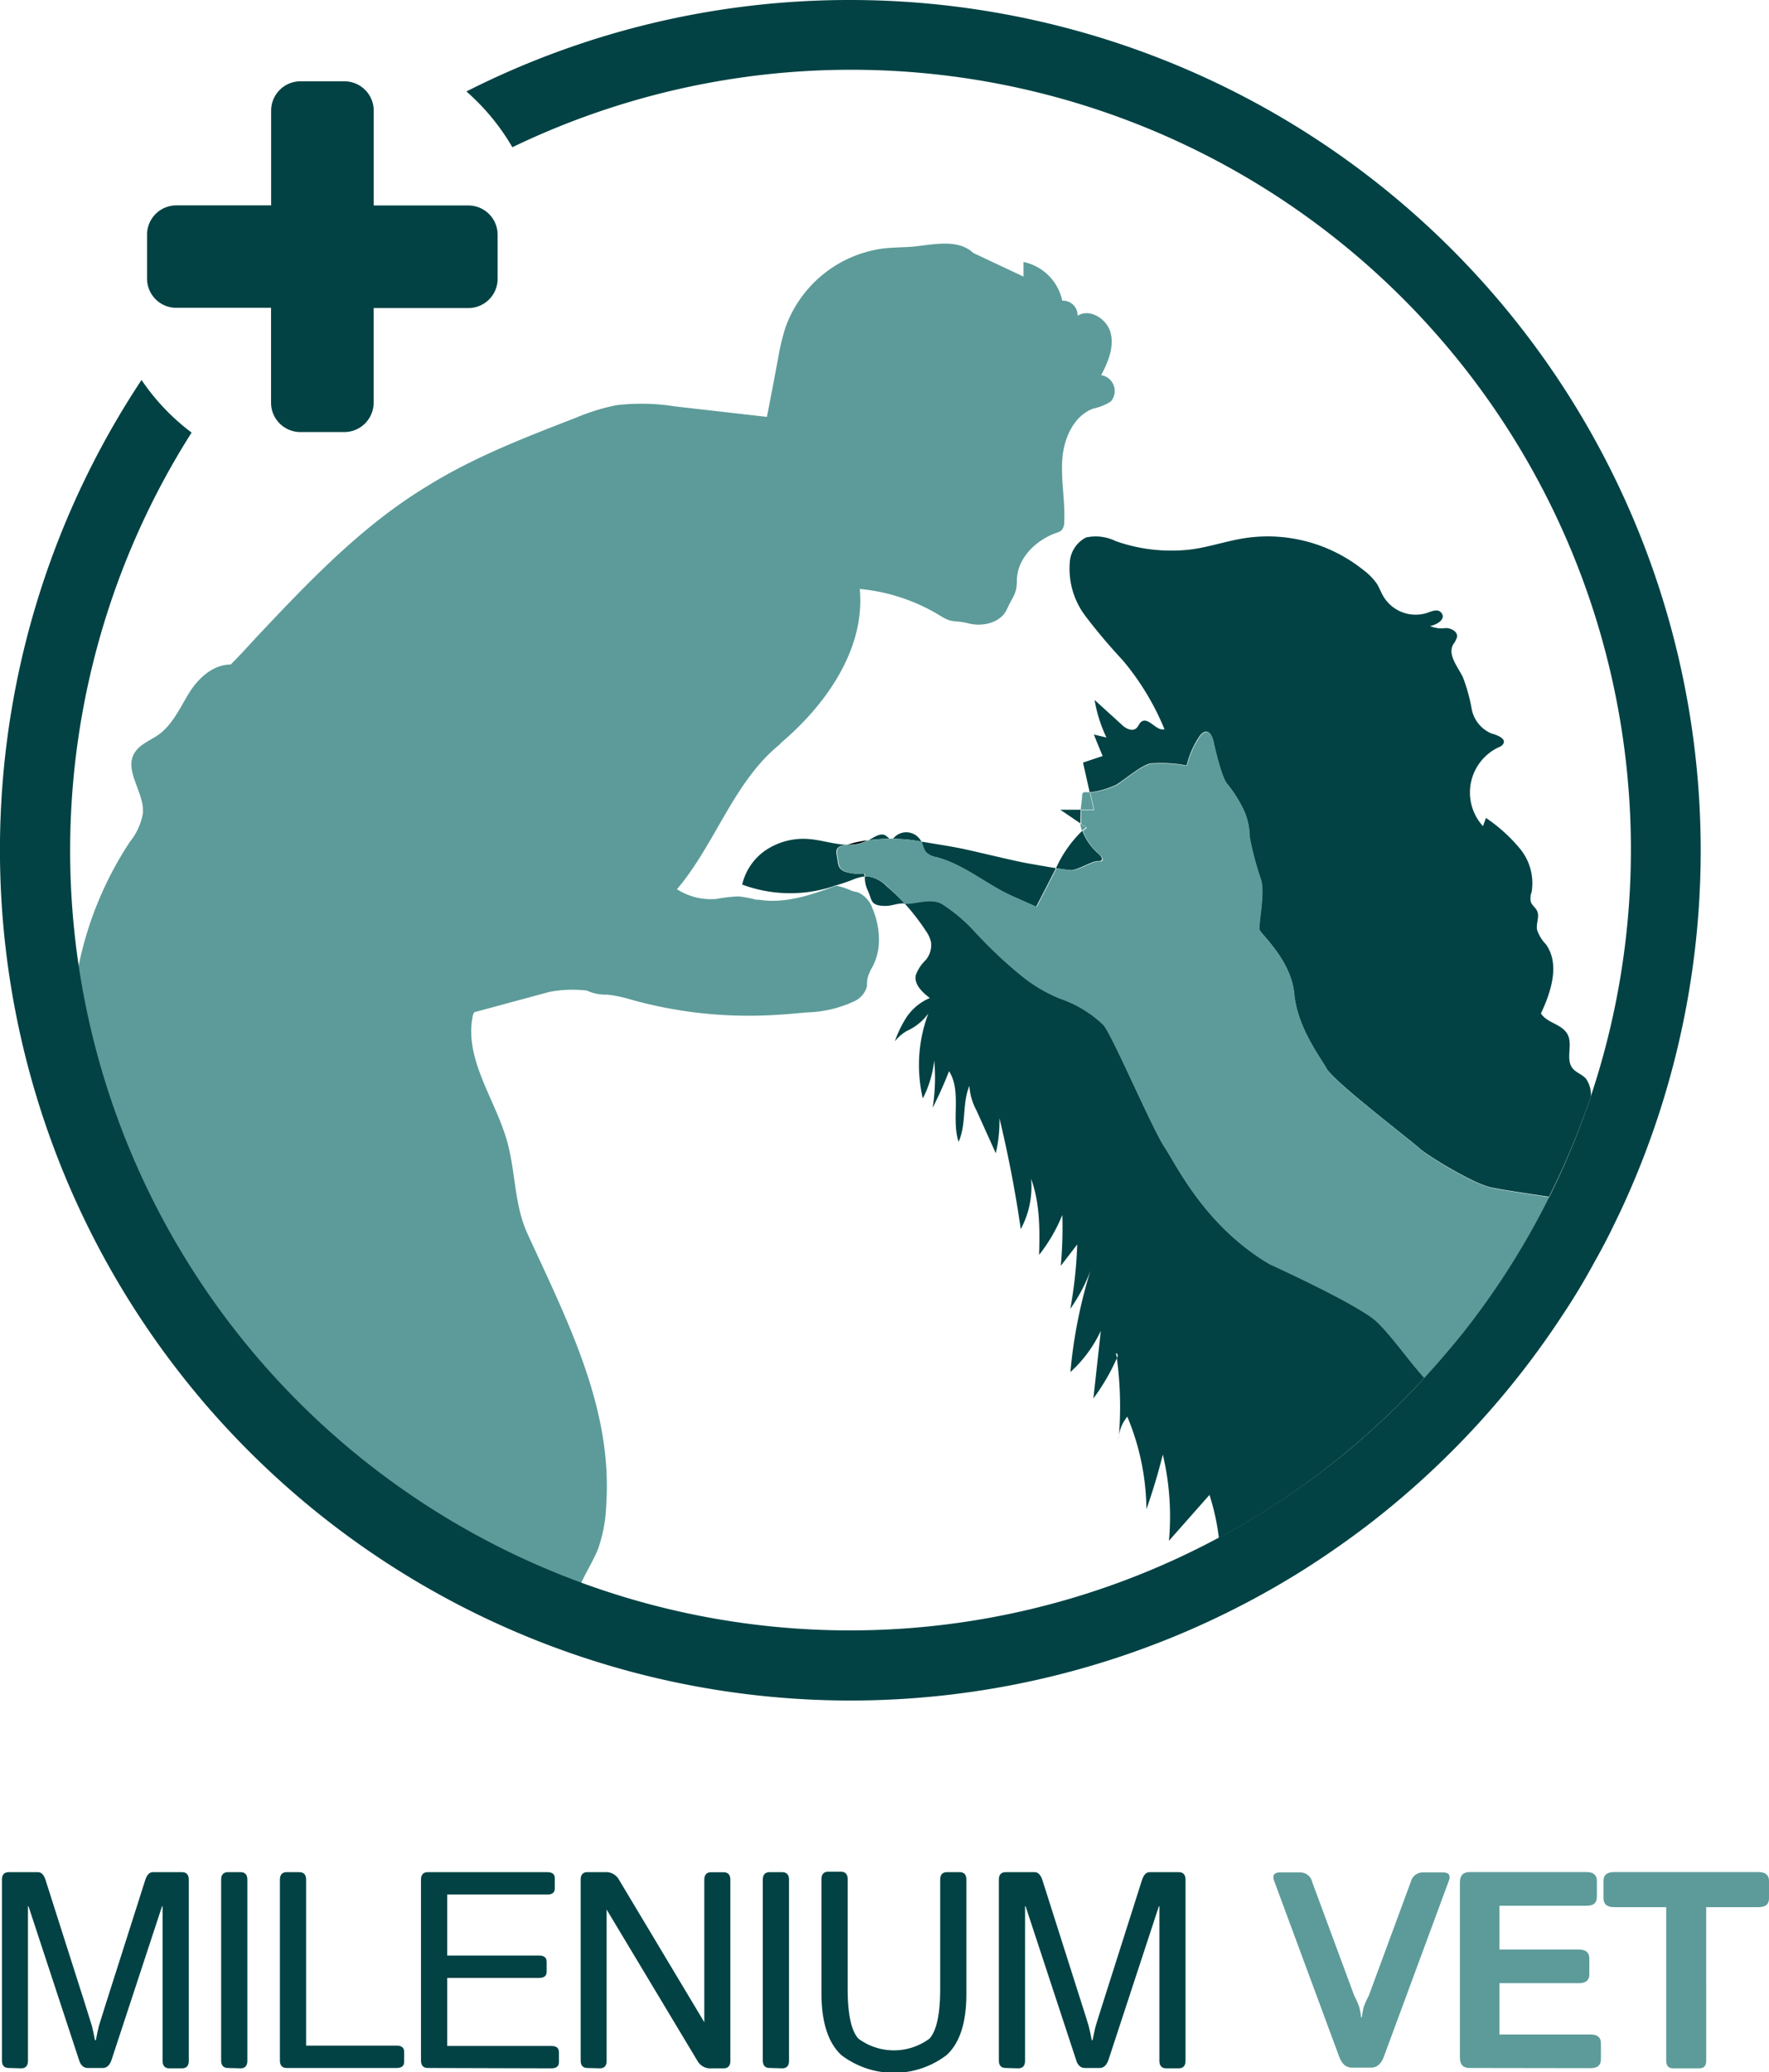 <svg xmlns="http://www.w3.org/2000/svg" viewBox="0 0 201.74 236.29"><defs><style>.cls-1{fill:#024244;}.cls-2{fill:#5c9b99;}.cls-3{fill:none;}.cls-4{fill:#010101;}</style></defs><title>Asset 1</title><g id="Layer_2" data-name="Layer 2"><g id="Layer_1-2" data-name="Layer 1"><path class="cls-1" d="M1,235.82c-.52,0-.78-.29-.78-.86V214.35c0-.57.26-.86.78-.86H4.33c.39,0,.69.31.88.94l4.46,14,.81,2.59c.08.3.2.84.35,1.63h.1c.15-.79.27-1.33.35-1.63l.81-2.59,4.46-14c.19-.63.49-.94.89-.94h3.31c.52,0,.78.29.78.86V235c0,.57-.26.86-.78.86H19.32c-.52,0-.78-.29-.78-.86V218.63c0-.42,0-.83,0-1.25h-.06l-5.75,17.49c-.2.63-.55.95-1,.95H10c-.47,0-.82-.32-1-.95L3.25,217.38H3.19c0,.42,0,.83,0,1.25V235c0,.57-.26.86-.78.86Z"/><path class="cls-1" d="M26,235.82c-.52,0-.78-.29-.78-.86V214.35c0-.57.26-.86.78-.86h1.43c.52,0,.78.29.78.86V235c0,.57-.26.86-.78.86Z"/><path class="cls-1" d="M32.7,235.82c-.52,0-.78-.29-.78-.86V214.35c0-.57.26-.86.78-.86h1.43c.52,0,.78.29.78.86v18.92H45.23c.57,0,.86.23.86.7v1.15c0,.47-.29.7-.86.7Z"/><path class="cls-1" d="M48.79,235.82c-.52,0-.78-.29-.78-.86V214.35c0-.57.26-.86.78-.86H62.42c.57,0,.85.23.85.7v1.15c0,.47-.28.7-.85.7H51V223H61.48c.57,0,.86.23.86.7v1.15c0,.47-.29.7-.86.7H51v7.76H62.88c.57,0,.86.23.86.7v1.15c0,.47-.29.7-.86.7Z"/><path class="cls-1" d="M67,235.82c-.52,0-.78-.29-.78-.86V214.35c0-.57.26-.86.77-.86h2a1.66,1.66,0,0,1,1.55.78l9.78,16.33h0c0-.41,0-.83,0-1.24v-15c0-.57.26-.86.78-.86H82.5c.53,0,.79.29.79.86V235c0,.57-.26.86-.78.86H81.14a1.67,1.67,0,0,1-1.56-.78l-10.4-17.33h0c0,.42,0,.83,0,1.25v16c0,.57-.26.86-.78.86Z"/><path class="cls-1" d="M87.77,235.82c-.52,0-.78-.29-.78-.86V214.35c0-.57.26-.86.78-.86H89.2c.52,0,.78.29.78.86V235c0,.57-.26.86-.78.86Z"/><path class="cls-1" d="M93.68,227.3v-13c0-.57.26-.86.78-.86h1.43c.52,0,.78.29.78.86v12.48q0,4.36,1.23,5.7a6.82,6.82,0,0,0,8.09,0q1.23-1.34,1.23-5.7V214.35c0-.57.26-.86.78-.86h1.43c.52,0,.78.29.78.86v13q0,4.94-2.26,7a9.9,9.9,0,0,1-12,0Q93.68,232.24,93.68,227.3Z"/><path class="cls-1" d="M114.69,235.82c-.52,0-.78-.29-.78-.86V214.35c0-.57.26-.86.78-.86H118c.39,0,.69.31.89.94l4.45,14c.46,1.43.73,2.3.81,2.59s.2.84.36,1.63h.09c.16-.79.27-1.33.36-1.63s.35-1.16.81-2.59l4.45-14c.2-.63.49-.94.89-.94h3.31c.52,0,.78.29.78.86V235c0,.57-.26.86-.78.86H133c-.52,0-.78-.29-.78-.86V218.63c0-.42,0-.83,0-1.25h-.06l-5.74,17.49c-.21.63-.55.95-1,.95h-1.71c-.48,0-.82-.32-1-.95l-5.75-17.49h-.06c0,.42,0,.83,0,1.25V235c0,.57-.26.86-.78.86Z"/><path class="cls-2" d="M145.32,214.52c-.26-.69,0-1,.66-1h2.3a1.39,1.39,0,0,1,1.36,1.08l4.81,13a8.67,8.67,0,0,1,.58,1.33,10,10,0,0,1,.19,1.11h.09c.07-.52.14-.89.19-1.11a9.1,9.1,0,0,1,.59-1.33l4.8-13a1.4,1.4,0,0,1,1.36-1.08h2.31c.69,0,.91.34.65,1l-7.39,20c-.31.84-.8,1.26-1.46,1.26h-2.18c-.67,0-1.15-.42-1.46-1.26Z"/><path class="cls-2" d="M167.58,235.82c-.72,0-1.09-.39-1.09-1.17v-20c0-.78.37-1.17,1.09-1.17h13.36c.78,0,1.17.34,1.17,1v1.84c0,.68-.39,1-1.17,1H171v5h9.08q1.17,0,1.17,1v1.83q0,1-1.17,1H171V232h10.4c.78,0,1.17.33,1.17,1v1.84c0,.67-.39,1-1.17,1Z"/><path class="cls-2" d="M184.08,217.48c-.81,0-1.21-.34-1.21-1v-2c0-.67.4-1,1.2-1h16.47c.8,0,1.2.34,1.2,1v2c0,.68-.4,1-1.21,1h-5.95V235c0,.57-.26.86-.78.86h-3c-.52,0-.78-.29-.78-.86V217.48Z"/><path class="cls-2" d="M62.66,113.11a14,14,0,0,1,4.27-.15,5.15,5.15,0,0,0,2.32.46A15.05,15.05,0,0,1,72,114a49.8,49.8,0,0,0,15.79,1.77c1.39-.06,2.78-.19,4.17-.32a13.63,13.63,0,0,0,5.44-1.26,2.63,2.63,0,0,0,1.44-1.61c.07-.32,0-.66.09-1a5.33,5.33,0,0,1,.61-1.41,6.6,6.6,0,0,0,.69-3.29v-.06a9.18,9.18,0,0,0-.75-3.27,3.08,3.08,0,0,0-1.61-1.78c-.23-.07-.46-.1-.69-.17A8.88,8.88,0,0,0,95.4,101l-.35.11-.2.07c-2.68,1-5.51,1.87-8.3,1.42l-.31,0a14.22,14.22,0,0,0-2-.38,16.89,16.89,0,0,0-2.54.29h0a7.16,7.16,0,0,1-4.5-1.11c4.41-5.17,6.52-12.44,11.91-16.66l-.23.13C94.19,80.43,98.7,74,98.05,67.16a21.38,21.38,0,0,1,9.2,3.07c1.43.89,1.57.44,3.21.86s3.69-.09,4.38-1.63,1.1-1.64,1.13-3.25c0-2.52,2.14-4.62,4.51-5.45a1.51,1.51,0,0,0,.58-.29,1.41,1.41,0,0,0,.31-1c.11-2.38-.4-4.75-.22-7.13s1.3-4.92,3.53-5.75a5.88,5.88,0,0,0,2-.81,1.83,1.83,0,0,0-1.1-3c.78-1.48,1.48-3.15,1.09-4.77s-2.39-2.9-3.78-2a1.66,1.66,0,0,0-1.75-1.72,5.73,5.73,0,0,0-4.42-4.42c0,.56,0,1.12,0,1.67L111,28.85c-1.69-1.6-4.39-1-6.72-.74-1.16.11-2.34.09-3.5.22a13.75,13.75,0,0,0-11.22,9.06A26.76,26.76,0,0,0,88.71,41q-.61,3.27-1.25,6.54l-10.52-1.2a24.06,24.06,0,0,0-6.67-.13,24,24,0,0,0-4.6,1.43c-5.84,2.26-11.72,4.53-17,7.83C41.18,60,35.07,66.48,29.06,72.86c-.91,1-1.83,2-2.75,2.92-2,0-3.68,1.53-4.73,3.22s-1.89,3.63-3.51,4.79c-1,.69-2.19,1.11-2.77,2.14-1.15,2,1.18,4.45,1,6.79A7.09,7.09,0,0,1,14.81,96a40.26,40.26,0,0,0-6.57,24.78,8.29,8.29,0,0,0,1.5,4.87c.86,1,2.16,1.66,2.86,2.81,1.19,2,.29,4.88,1.92,6.49.48.48,1.11.76,1.61,1.21,1.53,1.38,1.36,3.79,1.07,5.83,1.5.17,1.81,2.17,1.88,3.68.22,4.76,2,9.25,3.75,13.75A97,97,0,0,0,65,188.15a17.36,17.36,0,0,1,1-7c.62-1.55,1.59-3,2.2-4.51a16.68,16.68,0,0,0,.93-4.91c.78-11.09-4.38-21-9-31.1-1.48-3.25-1.33-7-2.29-10.45-1.34-4.8-4.87-9.31-3.95-14.21a1.45,1.45,0,0,1,.19-.54"/><path class="cls-1" d="M16.77,26.76v5a3.33,3.33,0,0,0,3.34,3.34h10.8V45.93a3.35,3.35,0,0,0,3.35,3.34h5a3.35,3.35,0,0,0,3.35-3.34V35.13h10.8a3.34,3.34,0,0,0,3.34-3.35v-5a3.34,3.34,0,0,0-3.34-3.35H42.62V12.62a3.35,3.35,0,0,0-3.35-3.35h-5a3.35,3.35,0,0,0-3.35,3.35v10.8H20.11A3.34,3.34,0,0,0,16.77,26.76Z"/><path class="cls-3" d="M156.34,152.83c-5.37-.18-5.83,5-5.83,5s1,.21,1.39,1.72c.25.93.78,3.55,1.45,6.16a89.89,89.89,0,0,0,12.85-13A70.74,70.74,0,0,1,156.34,152.83Z"/><path class="cls-3" d="M127.26,154.32c0,.17.08.34.11.52l.06-.13C127.51,154.53,127.42,154.2,127.26,154.32Z"/><path class="cls-1" d="M153.35,165.74a91.59,91.59,0,0,0,9.1-8.63c-1.68-1.82-3.65-4.68-5.39-6.37-2-2-12.27-6.61-12.27-6.61-7.38-4.33-10.61-11.28-12-13.37s-5.91-12.72-6.95-13.91a13.52,13.52,0,0,0-4.94-3,17.31,17.31,0,0,1-4.56-2.73,51.82,51.82,0,0,1-5.32-5.06,18.81,18.81,0,0,0-3.59-3c-1.21-.72-2.93,0-4.18-.07h-.12a24.67,24.67,0,0,1,2.44,3.14,3.55,3.55,0,0,1,.61,1.34,2.68,2.68,0,0,1-.6,2,4.6,4.6,0,0,0-1.15,1.75c-.19,1.06.76,1.94,1.61,2.59a6,6,0,0,0-2.91,2.6,12.42,12.42,0,0,0-1.08,2.34,4.93,4.93,0,0,1,1.35-1.18,6.1,6.1,0,0,0,2.47-2,16.69,16.69,0,0,0-.63,9.69,12.41,12.41,0,0,0,1.3-4.33,21.69,21.69,0,0,1-.18,5.4c.69-1.36,1.32-2.76,1.87-4.18,1.46,2.32.24,5.45,1.09,8.06.9-2,.39-4.37,1.23-6.38a6.78,6.78,0,0,0,.8,2.78q1.11,2.45,2.21,4.9a16.23,16.23,0,0,0,.42-4c1,4.17,1.82,8.4,2.43,12.65a10.19,10.19,0,0,0,1.18-5.73c1,2.73,1,5.75.91,8.67a18.55,18.55,0,0,0,2.65-4.56,46.94,46.94,0,0,1-.18,5.81l1.88-2.44a50.22,50.22,0,0,1-.79,7.34,18.92,18.92,0,0,0,2.3-4.36,55.66,55.66,0,0,0-2.29,11.57,14.77,14.77,0,0,0,3.47-4.7q-.42,3.85-.85,7.71a24,24,0,0,0,2.68-4.59c0-.18-.07-.35-.11-.52.16-.12.25.21.17.39l-.06.13a41.7,41.7,0,0,1,.19,9.34,4.3,4.3,0,0,1,1-2.67,27.93,27.93,0,0,1,2.18,10.55q1.08-3.06,1.87-6.23a30.65,30.65,0,0,1,.7,9.83l4.62-5.23a25.66,25.66,0,0,1,1.07,4.9q2.49-1.34,4.88-2.82A89.17,89.17,0,0,0,153.35,165.74Z"/><path class="cls-1" d="M104.18,95.82l.89.15s0,0,0,0a1.92,1.92,0,0,0-3-.57.77.77,0,0,1-.42.29c-.24,0-.41-.24-.61-.38-.59-.42-1.35.16-2,.52l-.12,0A19.63,19.63,0,0,1,104.18,95.82Z"/><path class="cls-1" d="M98.48,99.6a5,5,0,0,1-2.15-.21c-.85-.4-.7-.8-.92-1.93-.18-.91.43-1,1.19-1.14-.31,0-.62,0-.93-.07-1.15-.15-2.27-.48-3.42-.57a7.71,7.71,0,0,0-4.8,1.19,6.54,6.54,0,0,0-2.81,4,15.67,15.67,0,0,0,10.41.19l.29-.11h.06c.59-.18,1.19-.38,1.76-.6a5.68,5.68,0,0,1,1.43-.41C98.58,99.75,98.57,99.62,98.48,99.6Z"/><path class="cls-1" d="M125.26,98.19c.75,0,.32-.59,0-.84a6.57,6.57,0,0,1-1.83-2.62,13.85,13.85,0,0,0-3,4.27c.7.11,1.3.2,1.63.22C122.89,99.28,124.52,98.14,125.26,98.19Z"/><path class="cls-1" d="M123.25,92.34l-2.33,0,2.3,1.56A14.39,14.39,0,0,1,123.25,92.34Z"/><path class="cls-1" d="M131.17,87.06a15.49,15.49,0,0,1,4.16.23,10,10,0,0,1,1.53-3.43c.85-1,1.36-.09,1.54.78s.9,3.94,1.52,4.72a14.63,14.63,0,0,1,2,3.21,7.63,7.63,0,0,1,.58,2.87,34.66,34.66,0,0,0,1.26,4.76c.56,1.61-.35,5.31-.11,5.86s3.59,3.49,3.93,7.24,2.81,7,3.7,8.55,9.71,8.26,10.58,9.08,6.09,4,8.11,4.46c1.29.28,4.1.69,6.68,1.08A88.2,88.2,0,0,0,181.43,125s0-.07,0-.11a3.15,3.15,0,0,0-.57-1.89c-.43-.49-1.13-.68-1.53-1.19-.83-1.07.1-2.76-.6-3.92s-2.24-1.19-3-2.32c1.18-2.51,2.19-5.66.55-7.91a4.24,4.24,0,0,1-1-1.67c-.11-.72.33-1.49,0-2.14-.18-.37-.57-.61-.7-1a2,2,0,0,1,.09-1.13,6.19,6.19,0,0,0-1.32-4.93,18.4,18.4,0,0,0-3.89-3.52c-.11.32-.22.63-.34.94a5.7,5.7,0,0,1,1.8-9,1,1,0,0,0,.52-.39c.34-.62-.71-1-1.38-1.19a3.79,3.79,0,0,1-2.23-2.81,19.69,19.69,0,0,0-1-3.6c-.6-1.22-1.76-2.54-1.11-3.73a2.78,2.78,0,0,0,.45-.87c.06-.61-.68-1-1.29-1a3.37,3.37,0,0,1-1.8-.23c.76-.14,1.76-.73,1.37-1.4s-1.15-.29-1.76-.08a4.29,4.29,0,0,1-4.86-1.79c-.3-.49-.49-1-.78-1.51A6.79,6.79,0,0,0,155.48,65,17.45,17.45,0,0,0,142,61.36c-2.06.31-4,1-6.12,1.29a19.06,19.06,0,0,1-8.63-.94,5.18,5.18,0,0,0-3.39-.42A3.42,3.42,0,0,0,122,64.14a8.93,8.93,0,0,0,1.79,6.12,64.54,64.54,0,0,0,4.22,5,29.7,29.7,0,0,1,4.79,7.9c-.94.25-1.81-1.43-2.62-.87-.27.18-.35.55-.6.76-.51.42-1.26,0-1.75-.5l-3-2.73a16.16,16.16,0,0,0,1.35,4.28l-1.43-.34c.32.82.65,1.63,1,2.45l-2.24.75c.25,1.13.51,2.26.76,3.39a9.59,9.59,0,0,0,3-.85C128.15,89,130,87.35,131.17,87.06Z"/><path class="cls-2" d="M124.28,90.33a2.53,2.53,0,0,1-.49,0c-.51,0-.32.37-.44,1,0,.24-.07.58-.1,1h1.48Z"/><path class="cls-4" d="M97.15,96.17a4.12,4.12,0,0,1-.55.15,4.66,4.66,0,0,0,2.33-.49A11.25,11.25,0,0,0,97.15,96.17Z"/><path class="cls-1" d="M101.12,101.06A3.81,3.81,0,0,0,99,99.94a1.53,1.53,0,0,0-.37,0,3.48,3.48,0,0,0,.31,1.56c.49,1,.29,1.65,1.53,1.78s1.55-.28,2.7-.26A26.82,26.82,0,0,0,101.12,101.06Z"/><path class="cls-1" d="M106.76,97.74c3.23.86,5.65,3.11,8.7,4.46l2.7,1.2q1.11-2.13,2.2-4.27s0-.08.07-.13c-1.08-.17-2.38-.4-3.27-.56-1.47-.26-5.09-1.15-6.87-1.54-1.55-.35-3.21-.59-5.22-.93a4.35,4.35,0,0,0,.44,1.14A2.17,2.17,0,0,0,106.76,97.74Z"/><path class="cls-2" d="M123.22,93.92v.13a2.37,2.37,0,0,0,.19.68,4.37,4.37,0,0,1,.46-.37Z"/><path class="cls-2" d="M107.43,103.11a18.81,18.81,0,0,1,3.59,3,51.82,51.82,0,0,0,5.32,5.06,17.31,17.31,0,0,0,4.56,2.73,13.52,13.52,0,0,1,4.94,3c1,1.19,5.55,11.81,6.95,13.91s4.62,9,12,13.37c0,0,10.26,4.66,12.27,6.61,1.74,1.69,3.71,4.55,5.39,6.37,1.29-1.4,2.55-2.84,3.75-4.32s2.29-2.91,3.37-4.43a88.39,88.39,0,0,0,7.12-11.89c-2.58-.39-5.39-.8-6.68-1.08-2-.44-7.25-3.63-8.11-4.46s-9.68-7.5-10.58-9.08-3.35-4.79-3.7-8.55-3.69-6.69-3.93-7.24.67-4.25.11-5.86a34.66,34.66,0,0,1-1.26-4.76,7.63,7.63,0,0,0-.58-2.87,14.63,14.63,0,0,0-2-3.21c-.62-.78-1.34-3.85-1.52-4.72s-.69-1.8-1.54-.78a10,10,0,0,0-1.53,3.43,15.49,15.49,0,0,0-4.16-.23c-1.22.29-3,1.9-3.87,2.42a9.59,9.59,0,0,1-3,.85l.45,2h-1.48a14.39,14.39,0,0,0,0,1.58l.65.44a4.37,4.37,0,0,0-.46.37,6.57,6.57,0,0,0,1.83,2.62c.34.25.77.89,0,.84s-2.37,1.09-3.2,1c-.33,0-.93-.11-1.63-.22,0,0-.05.09-.07.13q-1.1,2.15-2.2,4.27l-2.7-1.2c-3-1.35-5.47-3.6-8.7-4.46a2.17,2.17,0,0,1-1.25-.63,4.35,4.35,0,0,1-.44-1.14l-.89-.15a19.63,19.63,0,0,0-5.25,0,4.66,4.66,0,0,1-2.33.49c-.76.16-1.37.23-1.19,1.14.22,1.13.07,1.53.92,1.93a5,5,0,0,0,2.15.21c.09,0,.1.15.11.36a1.53,1.53,0,0,1,.37,0,3.81,3.81,0,0,1,2.16,1.12,26.82,26.82,0,0,1,2,2h.12C104.5,103.1,106.22,102.39,107.43,103.11Z"/><path class="cls-1" d="M97,0A96.53,96.53,0,0,0,53.19,10.43a25.32,25.32,0,0,1,5.24,6.36A88.92,88.92,0,0,1,169.57,148.36c-1.08,1.52-2.2,3-3.37,4.43s-2.46,2.92-3.75,4.32a91.59,91.59,0,0,1-9.1,8.63,89.17,89.17,0,0,1-9.45,6.77q-2.39,1.49-4.88,2.82a88.93,88.93,0,0,1-117.17-126,25,25,0,0,1-5.71-6A97,97,0,0,0,148.6,179.05q4-2.53,7.75-5.42a97.65,97.65,0,0,0,21.86-23.69q2-3,3.71-6.18c.21-.37.42-.74.62-1.12.41-.75.8-1.51,1.18-2.27.48-1,.95-1.94,1.4-2.93A97,97,0,0,0,97,0Z"/></g></g></svg>